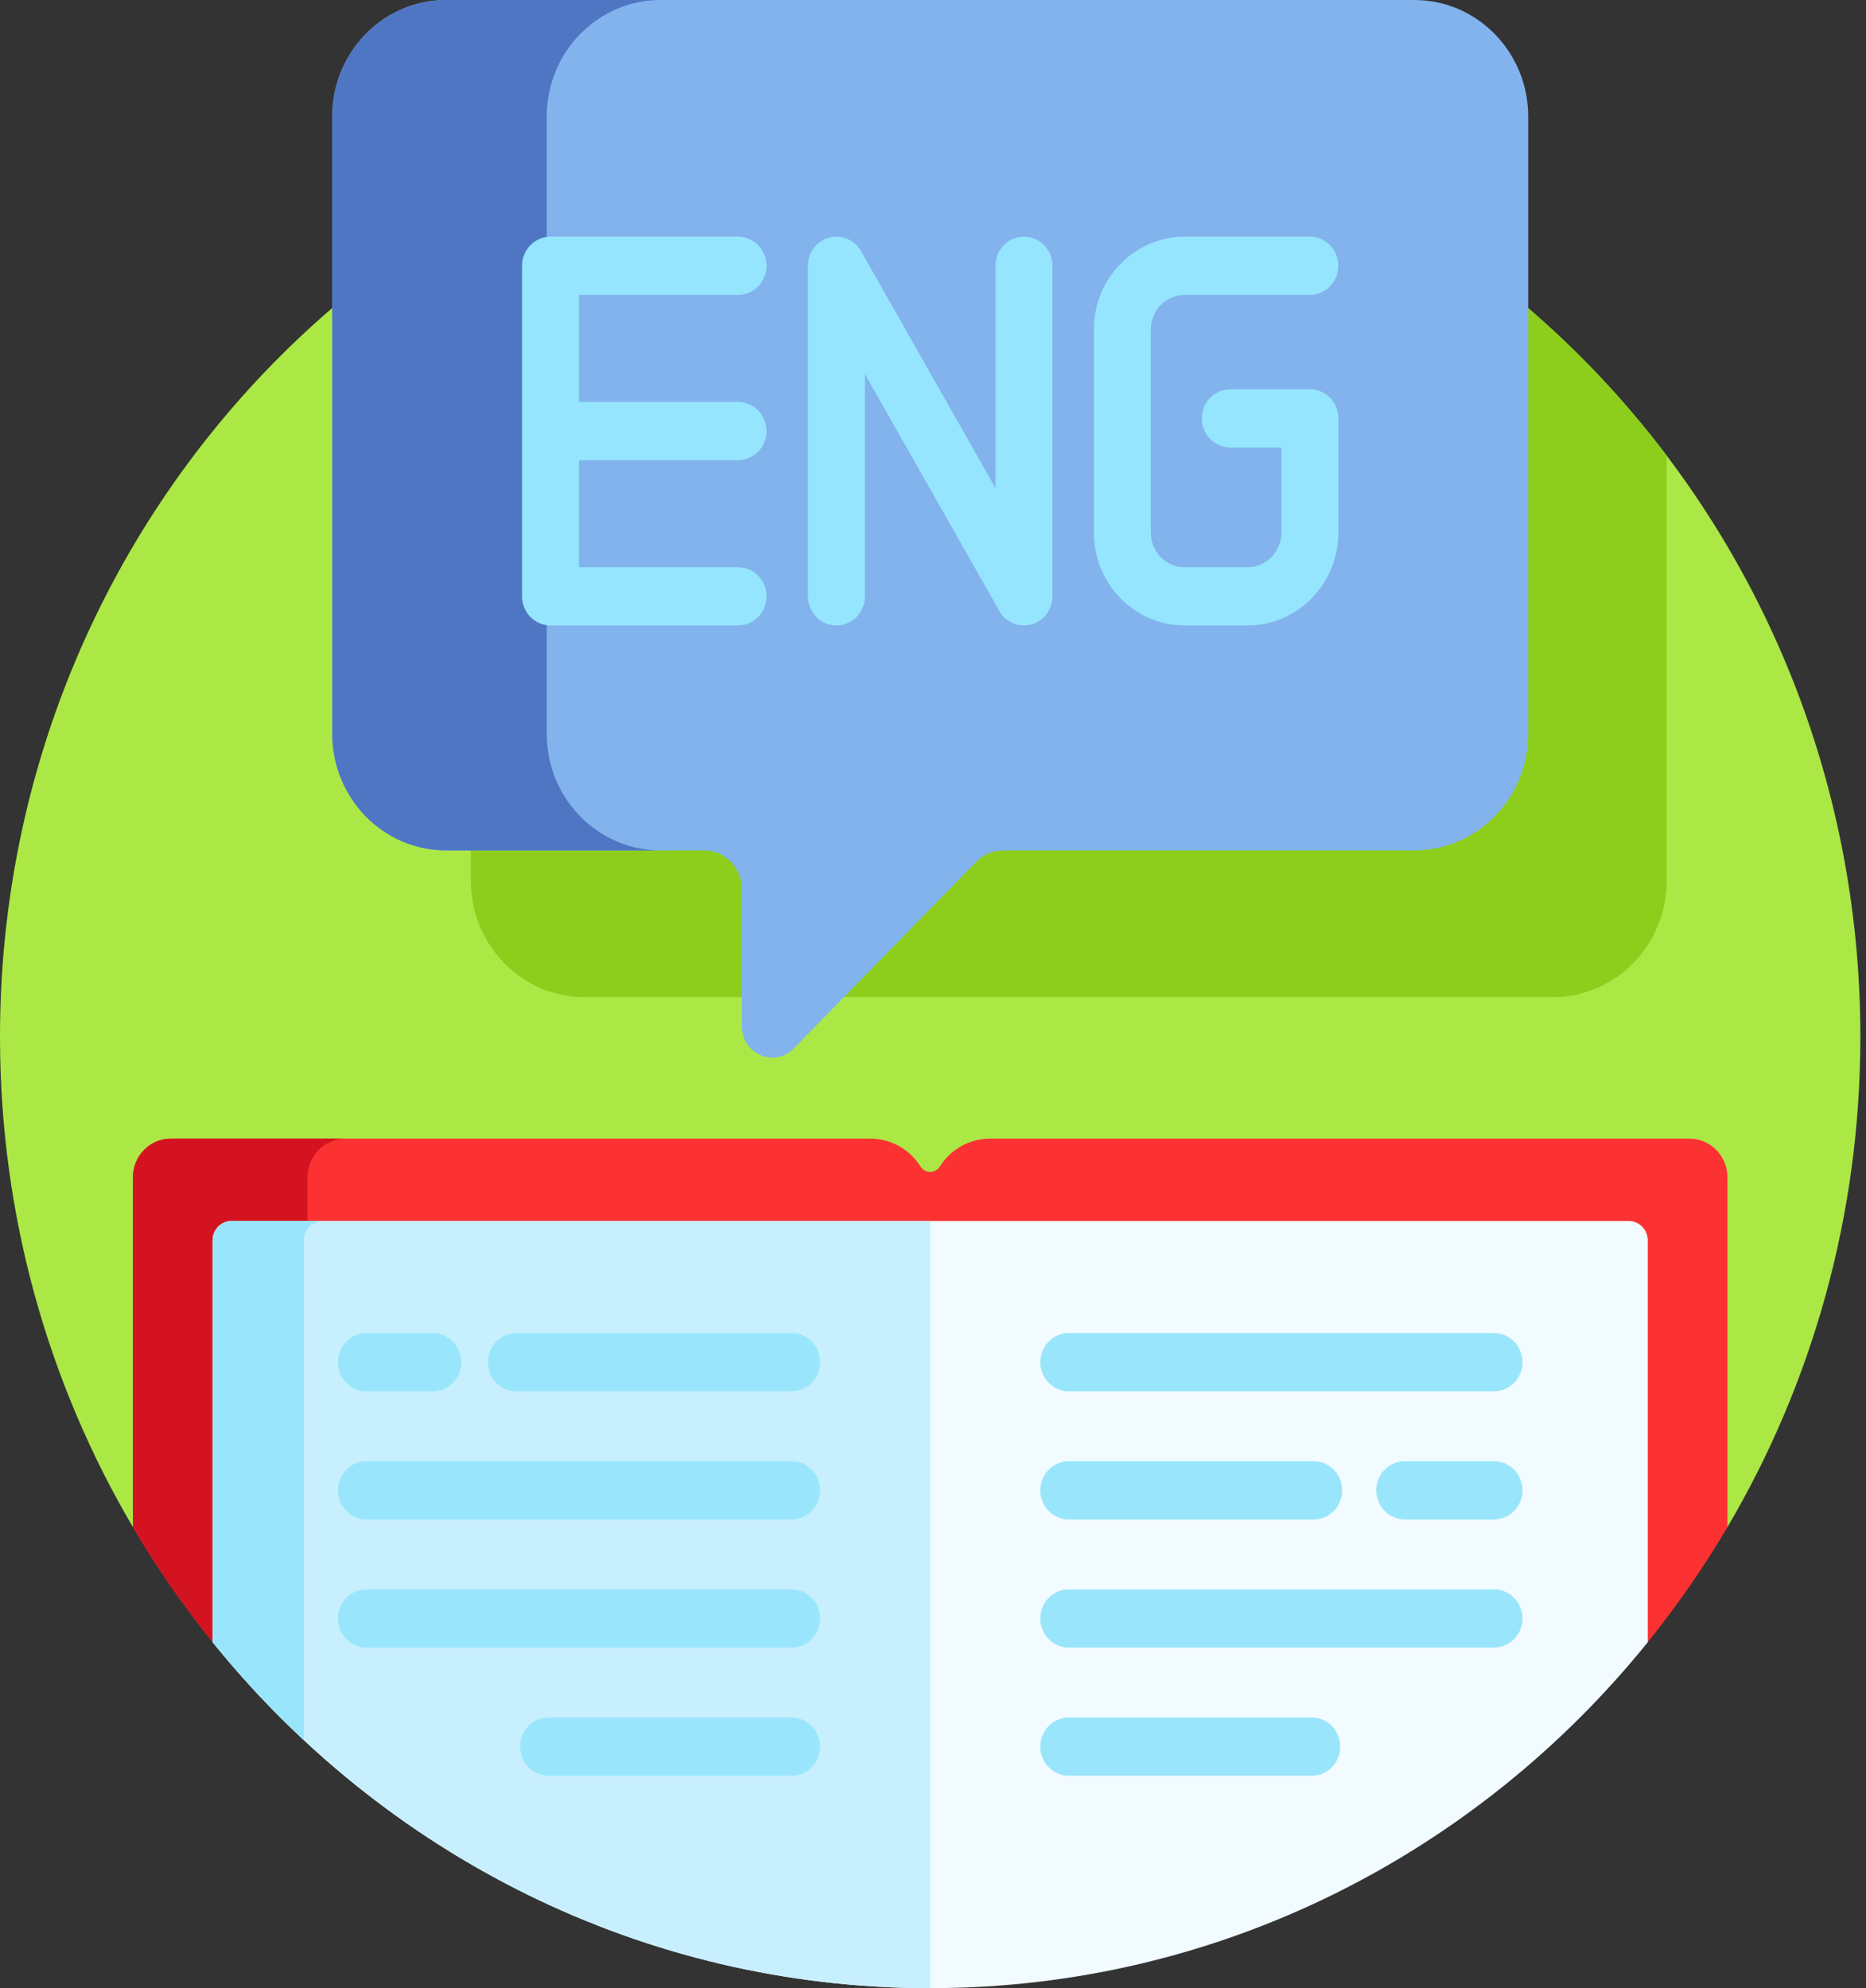 <?xml version="1.0" encoding="UTF-8"?> <svg xmlns="http://www.w3.org/2000/svg" width="274" height="292" viewBox="0 0 274 292" fill="none"><rect x="0" y="0" width="274" height="292" fill="#333333" stroke="none"/> <path d="M136.587 12.547C61.152 12.547 0 75.104 0 152.273C0 178.612 7.128 203.246 19.512 224.274H20.07V172.932C20.07 170.101 22.32 167.799 25.087 167.799H127.806C129.178 167.797 130.529 168.147 131.734 168.817C132.94 169.487 133.962 170.456 134.707 171.635C135.125 172.293 135.828 172.687 136.587 172.687C137.345 172.687 138.048 172.294 138.467 171.635C139.211 170.456 140.233 169.487 141.439 168.817C142.644 168.147 143.995 167.797 145.367 167.799H248.086C250.853 167.799 253.103 170.101 253.103 172.932V224.274H253.661C266.045 203.246 273.173 178.612 273.173 152.273C273.173 75.104 212.021 12.547 136.587 12.547Z" fill="#ABE845"></path> <path d="M109.494 130.603C109.494 127.144 106.742 124.329 103.361 124.329H69.129V129.342C69.129 138.791 76.616 146.452 85.854 146.452H109.494V130.603ZM223.834 44.781V107.79C223.834 116.91 216.581 124.329 207.667 124.329H147.291C145.653 124.329 144.113 124.982 142.955 126.167L123.126 146.452H228.015C237.252 146.452 244.74 138.791 244.74 129.342V66.943C238.586 58.795 231.575 51.363 223.834 44.781Z" fill="#8CCE1B"></path> <path d="M207.673 0H65.512C56.275 0 48.787 7.66 48.787 17.109V107.789C48.787 117.239 56.275 124.898 65.512 124.898H103.368C106.447 124.898 108.943 127.452 108.943 130.602V150.758C108.943 154.822 113.747 156.858 116.557 153.984L143.356 126.569C144.401 125.499 145.819 124.899 147.298 124.898H207.673C216.911 124.898 224.398 117.239 224.398 107.789V17.109C224.398 7.66 216.911 0 207.673 0Z" fill="#82B3ED"></path> <path d="M248.085 167.228H145.366C142.279 167.228 139.563 168.858 137.998 171.323C137.847 171.566 137.638 171.766 137.391 171.905C137.144 172.043 136.867 172.116 136.586 172.116C136.304 172.116 136.027 172.043 135.781 171.905C135.534 171.766 135.325 171.566 135.174 171.323C133.608 168.858 130.893 167.228 127.805 167.228H25.087C22.008 167.228 19.512 169.781 19.512 172.931V224.273C23.001 230.195 26.914 235.844 31.219 241.175H31.777V182.18C31.777 180.922 32.777 179.899 34.007 179.899H239.165C240.395 179.899 241.395 180.922 241.395 182.18V241.174H241.953C246.258 235.843 250.171 230.194 253.66 224.272V172.931C253.66 169.781 251.164 167.228 248.085 167.228Z" fill="#FC3232"></path> <path d="M31.219 182.178C31.219 181.422 31.513 180.697 32.035 180.162C32.558 179.627 33.267 179.327 34.007 179.327H45.157V172.929C45.157 169.779 47.652 167.226 50.731 167.226H25.087C22.008 167.226 19.512 169.779 19.512 172.929V224.271C23.001 230.194 26.914 235.845 31.219 241.176V182.178Z" fill="#D31420"></path> <path d="M80.285 107.789V17.109C80.285 7.66 87.773 0 97.01 0H65.512C56.275 0 48.787 7.66 48.787 17.109V107.789C48.787 117.238 56.275 124.898 65.512 124.898H97.01C87.773 124.898 80.285 117.238 80.285 107.789Z" fill="#4F76C3"></path> <path d="M150.356 34.758C149.807 34.758 149.263 34.868 148.756 35.084C148.249 35.298 147.788 35.614 147.4 36.011C147.011 36.408 146.703 36.879 146.493 37.398C146.283 37.917 146.175 38.474 146.175 39.035V71.69L126.436 36.889C125.974 36.075 125.264 35.44 124.413 35.081C123.563 34.722 122.621 34.66 121.733 34.904C120.844 35.149 120.06 35.686 119.5 36.433C118.941 37.18 118.637 38.094 118.638 39.035V87.584C118.638 89.947 120.509 91.862 122.819 91.862C125.128 91.862 127 89.947 127 87.584V54.929L146.742 89.729C147.109 90.378 147.636 90.916 148.27 91.29C148.904 91.665 149.624 91.862 150.356 91.862C152.665 91.862 154.537 89.947 154.537 87.584V39.035C154.537 38.474 154.429 37.917 154.219 37.398C154.009 36.88 153.701 36.408 153.313 36.011C152.925 35.614 152.464 35.298 151.956 35.084C151.449 34.868 150.905 34.758 150.356 34.758ZM108.375 67.588C110.685 67.588 112.556 65.673 112.556 63.31C112.556 60.947 110.685 59.033 108.375 59.033H85.019V43.313H108.375C110.685 43.313 112.556 41.398 112.556 39.035C112.556 36.673 110.685 34.758 108.375 34.758H80.838C80.289 34.758 79.745 34.868 79.238 35.084C78.731 35.298 78.27 35.614 77.882 36.011C77.493 36.408 77.185 36.879 76.975 37.398C76.765 37.917 76.657 38.474 76.657 39.035V87.584C76.657 89.947 78.528 91.862 80.838 91.862H108.375C110.685 91.862 112.556 89.947 112.556 87.584C112.556 85.222 110.685 83.307 108.375 83.307H85.019V67.588H108.375ZM183.188 91.862H173.95C166.6 91.862 160.62 85.744 160.62 78.225V48.395C160.62 40.875 166.6 34.758 173.95 34.758H192.337C194.647 34.758 196.519 36.673 196.519 39.035C196.519 41.398 194.647 43.313 192.337 43.313H173.95C171.211 43.313 168.982 45.592 168.982 48.395V78.225C168.982 81.028 171.211 83.307 173.95 83.307H183.188C185.928 83.307 188.156 81.028 188.156 78.225V65.72H180.656C178.346 65.72 176.474 63.805 176.474 61.442C176.474 59.08 178.346 57.165 180.656 57.165H192.337C194.647 57.165 196.519 59.08 196.519 61.442V78.225C196.519 85.745 190.538 91.862 183.188 91.862Z" fill="#96E5FE"></path> <path d="M239.169 179.329H34.01C33.271 179.329 32.562 179.63 32.039 180.165C31.516 180.699 31.223 181.425 31.223 182.181V241.189C56.275 272.222 94.174 292 136.589 292C179.005 292 216.904 272.222 241.956 241.19V182.181C241.956 181.425 241.663 180.699 241.14 180.165C240.617 179.63 239.908 179.329 239.169 179.329Z" fill="#F2FBFF"></path> <path d="M31.223 182.181V241.189C56.275 272.222 94.174 292 136.589 292V179.329H34.01C33.271 179.329 32.562 179.63 32.039 180.165C31.516 180.699 31.223 181.425 31.223 182.181Z" fill="#C8EFFE"></path> <path d="M44.602 182.181C44.602 181.425 44.896 180.699 45.419 180.165C45.942 179.63 46.651 179.329 47.39 179.329H34.01C33.271 179.329 32.562 179.63 32.039 180.165C31.516 180.699 31.223 181.425 31.223 182.181V241.189C35.346 246.292 39.817 251.091 44.602 255.549V182.181ZM156.938 204.338H219.378C221.687 204.338 223.559 202.423 223.559 200.06C223.559 197.698 221.687 195.783 219.378 195.783H156.938C154.628 195.783 152.757 197.698 152.757 200.06C152.757 202.423 154.628 204.338 156.938 204.338ZM219.378 214.603H206.276C203.967 214.603 202.095 216.518 202.095 218.881C202.095 221.243 203.967 223.158 206.276 223.158H219.378C221.687 223.158 223.559 221.243 223.559 218.881C223.559 216.518 221.687 214.603 219.378 214.603ZM156.938 223.158H192.897C195.206 223.158 197.078 221.243 197.078 218.881C197.078 216.518 195.206 214.603 192.897 214.603H156.938C154.628 214.603 152.757 216.518 152.757 218.881C152.757 221.243 154.628 223.158 156.938 223.158ZM219.378 233.424H156.938C154.628 233.424 152.757 235.338 152.757 237.701C152.757 240.064 154.628 241.978 156.938 241.978H219.378C221.687 241.978 223.559 240.064 223.559 237.701C223.559 235.338 221.687 233.424 219.378 233.424ZM192.618 252.244H156.938C154.628 252.244 152.757 254.158 152.757 256.521C152.757 258.884 154.628 260.799 156.938 260.799H192.618C194.927 260.799 196.799 258.884 196.799 256.521C196.799 254.158 194.927 252.244 192.618 252.244ZM53.801 204.338H63.557C65.867 204.338 67.739 202.423 67.739 200.06C67.739 197.698 65.867 195.783 63.557 195.783H53.801C51.491 195.783 49.62 197.698 49.62 200.06C49.62 202.423 51.491 204.338 53.801 204.338ZM75.822 204.338H116.241C118.55 204.338 120.422 202.423 120.422 200.06C120.422 197.698 118.55 195.783 116.241 195.783H75.822C73.513 195.783 71.641 197.698 71.641 200.06C71.641 202.423 73.513 204.338 75.822 204.338ZM116.241 214.603H53.801C51.491 214.603 49.62 216.518 49.62 218.881C49.62 221.243 51.491 223.158 53.801 223.158H116.241C118.55 223.158 120.422 221.243 120.422 218.881C120.422 216.518 118.55 214.603 116.241 214.603ZM116.241 233.424H53.801C51.491 233.424 49.62 235.338 49.62 237.701C49.62 240.064 51.491 241.978 53.801 241.978H116.241C118.55 241.978 120.422 240.064 120.422 237.701C120.422 235.338 118.55 233.424 116.241 233.424ZM116.241 252.244H80.561C78.251 252.244 76.38 254.158 76.38 256.521C76.38 258.884 78.251 260.799 80.561 260.799H116.241C118.55 260.799 120.422 258.884 120.422 256.521C120.422 254.158 118.55 252.244 116.241 252.244Z" fill="#99E6FC"></path> </svg> 